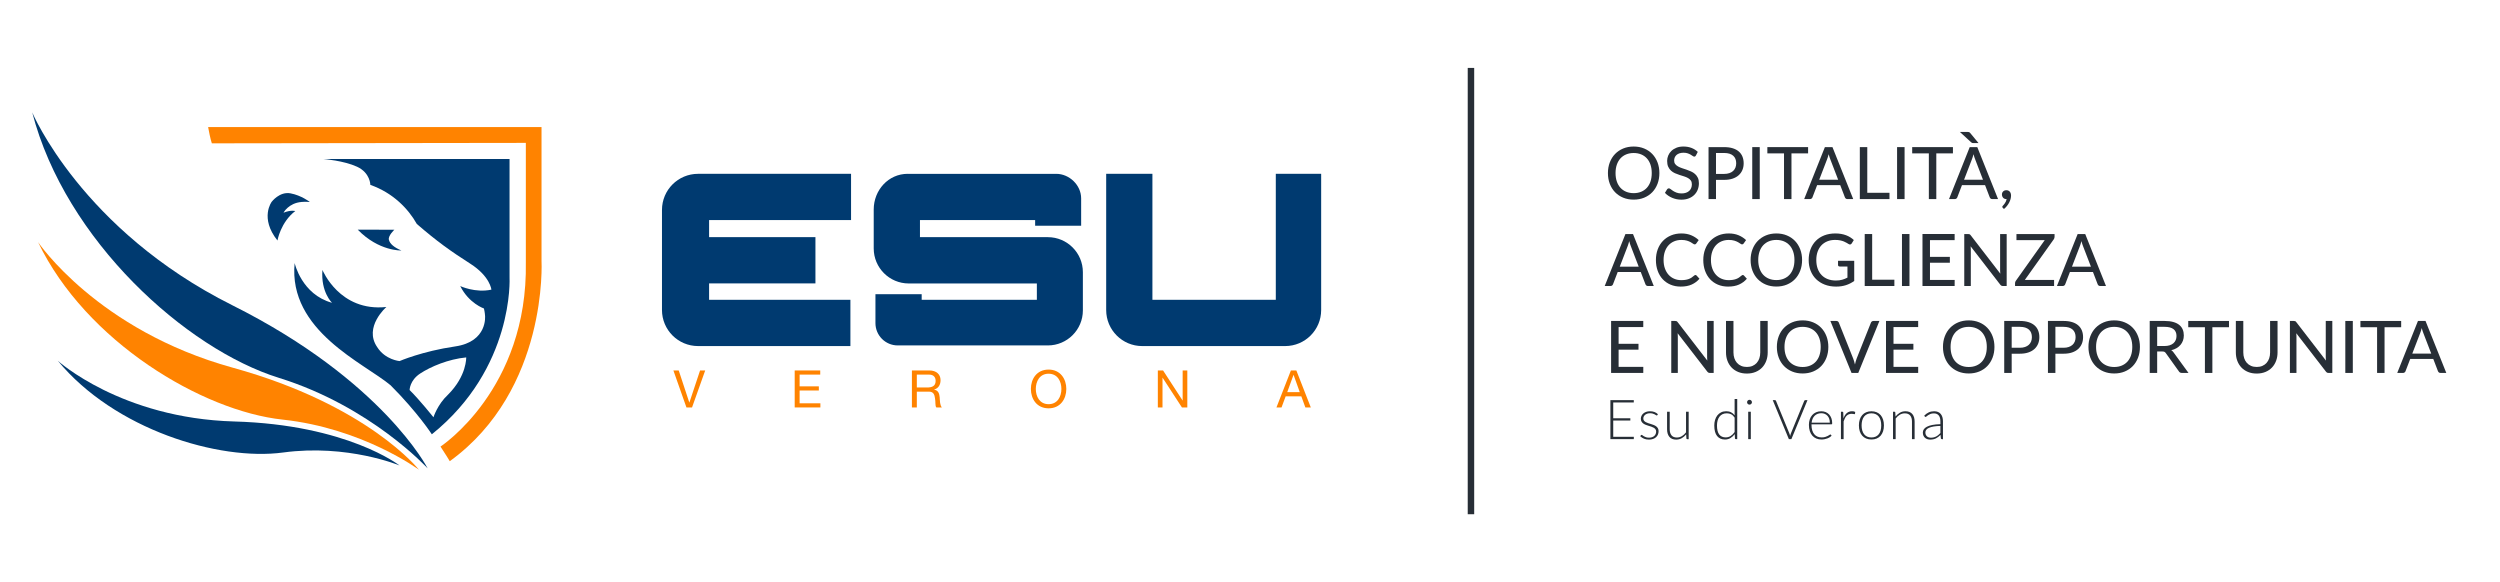 <?xml version="1.0" encoding="utf-8"?>
<!-- Generator: Adobe Illustrator 17.0.0, SVG Export Plug-In . SVG Version: 6.00 Build 0)  -->
<!DOCTYPE svg PUBLIC "-//W3C//DTD SVG 1.1//EN" "http://www.w3.org/Graphics/SVG/1.1/DTD/svg11.dtd">
<svg version="1.1" id="Layer_1" xmlns="http://www.w3.org/2000/svg" xmlns:xlink="http://www.w3.org/1999/xlink" x="0px" y="0px"
	 width="386.5px" height="90px" viewBox="0 0 386.5 90" enable-background="new 0 0 386.5 90" xml:space="preserve">
<polyline fill="#272E36" points="226.91,10.5 226.91,79.5 227.91,79.5 227.91,10.5 "/>
<g>
	<path fill="#272E36" d="M256.541,26.758c0,0.602-0.096,1.154-0.288,1.658s-0.462,0.937-0.81,1.299
		c-0.347,0.362-0.765,0.644-1.254,0.846c-0.489,0.201-1.03,0.302-1.624,0.302s-1.134-0.101-1.621-0.302
		c-0.487-0.202-0.906-0.483-1.257-0.846s-0.622-0.795-0.814-1.299s-0.288-1.057-0.288-1.658c0-0.597,0.096-1.147,0.288-1.651
		s0.464-0.937,0.814-1.299s0.77-0.646,1.257-0.849s1.027-0.305,1.621-0.305s1.135,0.102,1.624,0.305s0.907,0.486,1.254,0.849
		c0.348,0.362,0.617,0.795,0.81,1.299S256.541,26.161,256.541,26.758z M255.36,26.758c0-0.481-0.065-0.914-0.195-1.299
		c-0.131-0.384-0.318-0.71-0.563-0.977c-0.244-0.268-0.538-0.472-0.882-0.613c-0.343-0.142-0.728-0.213-1.153-0.213
		s-0.811,0.071-1.156,0.213s-0.64,0.346-0.885,0.613c-0.244,0.267-0.433,0.593-0.565,0.977c-0.133,0.385-0.198,0.817-0.198,1.299
		c0,0.485,0.065,0.921,0.198,1.305c0.133,0.385,0.321,0.71,0.565,0.975c0.245,0.266,0.54,0.469,0.885,0.61
		c0.346,0.142,0.73,0.213,1.156,0.213s0.811-0.071,1.153-0.213c0.344-0.142,0.638-0.345,0.882-0.61
		c0.245-0.265,0.433-0.59,0.563-0.975C255.294,27.679,255.36,27.243,255.36,26.758z"/>
	<path fill="#272E36" d="M262.191,24.037c-0.033,0.06-0.069,0.104-0.108,0.132c-0.04,0.027-0.091,0.042-0.154,0.042
		c-0.067,0-0.144-0.031-0.229-0.093s-0.193-0.131-0.322-0.207s-0.282-0.146-0.462-0.207c-0.179-0.062-0.394-0.093-0.644-0.093
		c-0.239,0-0.449,0.031-0.63,0.093c-0.182,0.062-0.333,0.146-0.454,0.255c-0.121,0.107-0.213,0.235-0.274,0.383
		s-0.092,0.308-0.092,0.479c0,0.22,0.055,0.401,0.165,0.543c0.109,0.142,0.255,0.264,0.434,0.366
		c0.18,0.103,0.384,0.191,0.613,0.267c0.229,0.074,0.464,0.152,0.703,0.234c0.238,0.083,0.473,0.175,0.702,0.277
		s0.434,0.233,0.613,0.393c0.179,0.158,0.324,0.353,0.434,0.582s0.165,0.511,0.165,0.843c0,0.354-0.061,0.686-0.182,0.994
		c-0.121,0.308-0.298,0.576-0.529,0.806s-0.515,0.411-0.851,0.543c-0.336,0.133-0.719,0.199-1.148,0.199
		c-0.257,0-0.507-0.025-0.747-0.075c-0.241-0.051-0.469-0.122-0.684-0.213c-0.214-0.092-0.416-0.202-0.604-0.331
		c-0.188-0.128-0.357-0.273-0.507-0.434l0.336-0.549c0.03-0.045,0.068-0.081,0.115-0.109c0.047-0.027,0.098-0.042,0.153-0.042
		c0.079,0,0.169,0.041,0.272,0.123c0.103,0.083,0.229,0.173,0.38,0.272c0.151,0.099,0.334,0.189,0.547,0.271
		c0.212,0.082,0.47,0.123,0.772,0.123c0.25,0,0.474-0.034,0.672-0.101c0.197-0.067,0.364-0.163,0.501-0.286
		c0.136-0.123,0.24-0.272,0.311-0.448c0.071-0.175,0.106-0.369,0.106-0.582c0-0.238-0.055-0.434-0.165-0.585
		s-0.255-0.277-0.434-0.378c-0.18-0.101-0.383-0.187-0.61-0.258c-0.229-0.07-0.462-0.145-0.703-0.221
		c-0.24-0.077-0.475-0.165-0.703-0.267c-0.228-0.101-0.431-0.232-0.609-0.395c-0.18-0.162-0.324-0.364-0.435-0.607
		c-0.11-0.242-0.165-0.543-0.165-0.901c0-0.284,0.056-0.56,0.168-0.829c0.112-0.269,0.274-0.506,0.487-0.711s0.475-0.37,0.786-0.495
		c0.312-0.125,0.67-0.188,1.072-0.188c0.452,0,0.865,0.07,1.24,0.212c0.376,0.143,0.703,0.348,0.983,0.616L262.191,24.037z"/>
	<path fill="#272E36" d="M265.293,27.806v2.973h-1.153v-8.035h2.413c0.511,0,0.956,0.061,1.335,0.18s0.692,0.288,0.941,0.507
		c0.248,0.218,0.434,0.481,0.557,0.789c0.123,0.309,0.185,0.65,0.185,1.027s-0.065,0.722-0.195,1.033
		c-0.131,0.312-0.323,0.582-0.577,0.81s-0.568,0.404-0.943,0.529s-0.81,0.188-1.302,0.188L265.293,27.806L265.293,27.806z
		 M265.293,26.887h1.26c0.302,0,0.57-0.04,0.804-0.12c0.232-0.08,0.428-0.192,0.585-0.336c0.156-0.144,0.275-0.316,0.355-0.518
		c0.08-0.202,0.12-0.424,0.12-0.667c0-0.25-0.038-0.473-0.114-0.669c-0.077-0.196-0.192-0.363-0.348-0.501s-0.349-0.243-0.582-0.316
		s-0.507-0.109-0.82-0.109h-1.26L265.293,26.887L265.293,26.887z"/>
	<path fill="#272E36" d="M272.057,30.778h-1.159v-8.035h1.159V30.778z"/>
	<path fill="#272E36" d="M279.531,22.743v0.969h-2.57v7.066h-1.153v-7.066h-2.575v-0.969H279.531z"/>
	<path fill="#272E36" d="M286.508,30.778h-0.896c-0.101,0-0.183-0.025-0.246-0.075c-0.063-0.051-0.112-0.117-0.146-0.199
		l-0.723-1.887h-3.566l-0.723,1.887c-0.022,0.071-0.068,0.135-0.138,0.19c-0.068,0.057-0.151,0.084-0.249,0.084h-0.896l3.203-8.035
		h1.17L286.508,30.778z M281.25,27.788h2.929l-1.215-3.163c-0.041-0.101-0.083-0.218-0.126-0.35
		c-0.043-0.133-0.085-0.277-0.126-0.435c-0.041,0.157-0.082,0.303-0.123,0.437c-0.041,0.135-0.082,0.252-0.123,0.354L281.25,27.788z
		"/>
	<path fill="#272E36" d="M288.681,29.805h3.433v0.974h-4.586v-8.035h1.153L288.681,29.805L288.681,29.805z"/>
	<path fill="#272E36" d="M294.448,30.778h-1.159v-8.035h1.159V30.778z"/>
	<path fill="#272E36" d="M301.923,22.743v0.969h-2.57v7.066H298.2v-7.066h-2.575v-0.969H301.923z"/>
	<path fill="#272E36" d="M308.9,30.778h-0.896c-0.101,0-0.183-0.025-0.246-0.075c-0.063-0.051-0.112-0.117-0.146-0.199l-0.723-1.887
		h-3.566l-0.723,1.887c-0.022,0.071-0.068,0.135-0.138,0.19c-0.068,0.057-0.151,0.084-0.249,0.084h-0.896l3.203-8.035h1.17
		L308.9,30.778z M304.129,20.398c0.063,0,0.119,0.002,0.165,0.006c0.047,0.003,0.088,0.012,0.124,0.024
		c0.035,0.014,0.068,0.033,0.101,0.06c0.031,0.025,0.064,0.06,0.098,0.101l1.266,1.534h-0.762c-0.086,0-0.153-0.006-0.201-0.017
		c-0.049-0.012-0.104-0.043-0.168-0.096l-1.753-1.612H304.129z M303.642,27.788h2.929l-1.215-3.163
		c-0.041-0.101-0.083-0.218-0.126-0.35c-0.043-0.133-0.085-0.277-0.126-0.435c-0.041,0.157-0.082,0.303-0.123,0.437
		c-0.041,0.135-0.082,0.252-0.123,0.354L303.642,27.788z"/>
	<path fill="#272E36" d="M309.499,30.062c0-0.183,0.062-0.338,0.188-0.465c0.125-0.126,0.292-0.19,0.501-0.19
		c0.116,0,0.219,0.022,0.309,0.064c0.089,0.043,0.165,0.103,0.227,0.177c0.062,0.075,0.107,0.162,0.137,0.264
		c0.03,0.101,0.045,0.207,0.045,0.318c0,0.168-0.024,0.345-0.072,0.529c-0.049,0.185-0.12,0.368-0.213,0.549
		c-0.094,0.181-0.208,0.357-0.345,0.529c-0.136,0.172-0.29,0.328-0.462,0.471l-0.179-0.168c-0.03-0.03-0.051-0.058-0.062-0.082
		c-0.012-0.023-0.018-0.053-0.018-0.086c0-0.053,0.028-0.106,0.084-0.163c0.038-0.041,0.085-0.095,0.144-0.162
		c0.058-0.067,0.116-0.146,0.176-0.235s0.114-0.188,0.163-0.294c0.048-0.106,0.084-0.219,0.105-0.339h-0.05
		c-0.101,0-0.193-0.018-0.277-0.053c-0.084-0.036-0.155-0.086-0.213-0.151s-0.104-0.142-0.137-0.229
		C309.516,30.257,309.499,30.163,309.499,30.062z"/>
</g>
<g>
	<path fill="#272E36" d="M255.673,44.217h-0.896c-0.101,0-0.183-0.025-0.246-0.075c-0.063-0.051-0.112-0.117-0.146-0.199
		l-0.723-1.887h-3.566l-0.723,1.887c-0.022,0.071-0.068,0.135-0.138,0.19c-0.068,0.057-0.151,0.084-0.249,0.084h-0.896l3.203-8.035
		h1.17L255.673,44.217z M250.415,41.227h2.929l-1.215-3.163c-0.041-0.101-0.083-0.218-0.126-0.35
		c-0.043-0.133-0.085-0.277-0.126-0.435c-0.041,0.157-0.082,0.303-0.123,0.437c-0.041,0.135-0.082,0.252-0.123,0.354L250.415,41.227
		z"/>
	<path fill="#272E36" d="M262.112,42.515c0.063,0,0.12,0.024,0.168,0.073l0.459,0.504c-0.328,0.385-0.729,0.683-1.2,0.896
		c-0.473,0.213-1.039,0.319-1.7,0.319c-0.582,0-1.109-0.101-1.581-0.303c-0.473-0.201-0.876-0.483-1.21-0.845
		c-0.334-0.362-0.592-0.796-0.772-1.3c-0.182-0.504-0.271-1.058-0.271-1.663c0-0.604,0.095-1.158,0.285-1.662
		c0.19-0.505,0.459-0.937,0.807-1.297c0.347-0.36,0.763-0.641,1.246-0.843c0.483-0.201,1.016-0.302,1.599-0.302
		c0.57,0,1.077,0.093,1.52,0.279s0.828,0.436,1.156,0.745l-0.381,0.537c-0.025,0.038-0.057,0.068-0.092,0.093
		c-0.036,0.024-0.085,0.036-0.148,0.036c-0.071,0-0.154-0.035-0.249-0.106c-0.096-0.07-0.221-0.15-0.375-0.237
		c-0.155-0.088-0.349-0.167-0.58-0.238s-0.517-0.106-0.856-0.106c-0.403,0-0.773,0.071-1.111,0.213s-0.628,0.345-0.871,0.61
		c-0.242,0.265-0.431,0.59-0.565,0.974c-0.135,0.385-0.201,0.82-0.201,1.305c0,0.493,0.069,0.933,0.21,1.319
		c0.14,0.386,0.332,0.712,0.576,0.977c0.244,0.266,0.533,0.468,0.865,0.607c0.332,0.141,0.688,0.21,1.069,0.21
		c0.235,0,0.446-0.014,0.633-0.042c0.187-0.027,0.359-0.069,0.518-0.126c0.159-0.056,0.308-0.129,0.445-0.218
		c0.139-0.09,0.276-0.196,0.415-0.319c0.029-0.026,0.061-0.048,0.092-0.064C262.041,42.524,262.075,42.515,262.112,42.515z"/>
	<path fill="#272E36" d="M269.437,42.515c0.063,0,0.119,0.024,0.168,0.073l0.459,0.504c-0.328,0.385-0.729,0.683-1.201,0.896
		s-1.039,0.319-1.699,0.319c-0.582,0-1.109-0.101-1.582-0.303c-0.473-0.201-0.875-0.483-1.209-0.845
		c-0.335-0.362-0.592-0.796-0.773-1.3c-0.181-0.504-0.271-1.058-0.271-1.663c0-0.604,0.096-1.158,0.286-1.662
		c0.19-0.505,0.459-0.937,0.806-1.297c0.348-0.36,0.763-0.641,1.246-0.843c0.483-0.201,1.017-0.302,1.599-0.302
		c0.571,0,1.078,0.093,1.521,0.279s0.827,0.436,1.156,0.745l-0.381,0.537c-0.026,0.038-0.057,0.068-0.093,0.093
		c-0.035,0.024-0.085,0.036-0.148,0.036c-0.07,0-0.153-0.035-0.249-0.106c-0.095-0.07-0.22-0.15-0.375-0.237
		c-0.155-0.088-0.348-0.167-0.579-0.238s-0.518-0.106-0.857-0.106c-0.402,0-0.773,0.071-1.111,0.213s-0.628,0.345-0.87,0.61
		c-0.243,0.265-0.432,0.59-0.566,0.974c-0.134,0.385-0.201,0.82-0.201,1.305c0,0.493,0.07,0.933,0.21,1.319
		c0.14,0.386,0.332,0.712,0.577,0.977c0.244,0.266,0.532,0.468,0.865,0.607c0.332,0.141,0.688,0.21,1.069,0.21
		c0.234,0,0.445-0.014,0.633-0.042c0.187-0.027,0.358-0.069,0.518-0.126c0.158-0.056,0.307-0.129,0.445-0.218
		c0.138-0.09,0.276-0.196,0.414-0.319c0.03-0.026,0.061-0.048,0.093-0.064C269.364,42.524,269.4,42.515,269.437,42.515z"/>
	<path fill="#272E36" d="M278.603,40.196c0,0.602-0.097,1.154-0.289,1.658s-0.462,0.937-0.809,1.299
		c-0.348,0.362-0.766,0.644-1.255,0.846c-0.488,0.201-1.03,0.302-1.623,0.302c-0.594,0-1.134-0.101-1.621-0.302
		c-0.487-0.202-0.906-0.483-1.257-0.846c-0.352-0.362-0.623-0.795-0.815-1.299s-0.288-1.057-0.288-1.658
		c0-0.597,0.096-1.147,0.288-1.651s0.464-0.937,0.815-1.299s0.77-0.646,1.257-0.849s1.027-0.305,1.621-0.305
		c0.593,0,1.135,0.102,1.623,0.305c0.489,0.203,0.907,0.486,1.255,0.849c0.347,0.362,0.616,0.795,0.809,1.299
		S278.603,39.6,278.603,40.196z M277.421,40.196c0-0.481-0.065-0.914-0.196-1.299c-0.131-0.384-0.318-0.71-0.562-0.977
		c-0.244-0.268-0.539-0.472-0.882-0.613c-0.344-0.142-0.729-0.213-1.153-0.213c-0.426,0-0.812,0.071-1.156,0.213
		c-0.346,0.142-0.641,0.346-0.885,0.613c-0.245,0.267-0.434,0.593-0.565,0.977c-0.133,0.385-0.199,0.817-0.199,1.299
		c0,0.485,0.066,0.921,0.199,1.305c0.132,0.385,0.32,0.71,0.565,0.975c0.244,0.266,0.539,0.469,0.885,0.61
		c0.345,0.142,0.73,0.213,1.156,0.213c0.425,0,0.81-0.071,1.153-0.213c0.343-0.142,0.638-0.345,0.882-0.61s0.432-0.59,0.562-0.975
		C277.356,41.117,277.421,40.682,277.421,40.196z"/>
	<path fill="#272E36" d="M285.363,44.091c-0.457,0.144-0.956,0.216-1.497,0.216c-0.646,0-1.23-0.101-1.753-0.303
		c-0.522-0.201-0.969-0.483-1.338-0.845c-0.37-0.362-0.654-0.796-0.854-1.3c-0.199-0.504-0.299-1.058-0.299-1.663
		c0-0.608,0.096-1.164,0.288-1.668s0.468-0.938,0.826-1.299c0.357-0.362,0.791-0.643,1.299-0.841
		c0.508-0.197,1.077-0.296,1.708-0.296c0.32,0,0.618,0.024,0.893,0.072c0.274,0.049,0.528,0.117,0.762,0.204
		c0.233,0.088,0.449,0.194,0.649,0.319c0.199,0.125,0.384,0.267,0.552,0.423l-0.325,0.526c-0.052,0.082-0.12,0.134-0.204,0.154
		s-0.175,0.001-0.271-0.059c-0.098-0.057-0.204-0.121-0.322-0.193c-0.117-0.073-0.258-0.142-0.42-0.207s-0.353-0.122-0.571-0.168
		c-0.218-0.047-0.479-0.07-0.781-0.07c-0.444,0-0.845,0.072-1.203,0.219c-0.358,0.146-0.664,0.353-0.916,0.621
		s-0.446,0.595-0.582,0.978c-0.137,0.382-0.204,0.811-0.204,1.284c0,0.501,0.07,0.946,0.212,1.339
		c0.143,0.392,0.345,0.724,0.608,0.996s0.582,0.481,0.957,0.625s0.794,0.215,1.257,0.215c0.18,0,0.349-0.01,0.507-0.03
		c0.159-0.021,0.31-0.051,0.454-0.09s0.282-0.087,0.417-0.143c0.134-0.056,0.269-0.117,0.403-0.185v-1.719h-1.204
		c-0.075,0-0.136-0.021-0.182-0.064c-0.047-0.043-0.07-0.097-0.07-0.16v-0.655h2.503v3.113
		C286.253,43.73,285.821,43.947,285.363,44.091z"/>
	<path fill="#272E36" d="M289.437,43.243h3.433v0.974h-4.586v-8.035h1.153L289.437,43.243L289.437,43.243z"/>
	<path fill="#272E36" d="M295.204,44.217h-1.159v-8.035h1.159V44.217z"/>
	<path fill="#272E36" d="M302.187,36.182v0.941h-3.813v2.587h3.074v0.906h-3.074v2.66h3.819l-0.006,0.94h-4.972v-8.035h4.972V36.182
		z"/>
	<path fill="#272E36" d="M304.502,36.216c0.05,0.022,0.107,0.076,0.171,0.162l4.574,5.93c-0.008-0.101-0.014-0.201-0.02-0.303
		c-0.006-0.101-0.009-0.193-0.009-0.279v-5.544h1.014v8.035h-0.582c-0.09,0-0.165-0.016-0.227-0.047
		c-0.062-0.032-0.122-0.085-0.183-0.16l-4.58-5.93c0.008,0.098,0.015,0.193,0.02,0.288c0.006,0.096,0.009,0.185,0.009,0.267v5.582
		h-1.014v-8.035h0.6C304.376,36.182,304.451,36.194,304.502,36.216z"/>
	<path fill="#272E36" d="M317.635,36.182v0.426c0,0.139-0.039,0.266-0.117,0.381l-4.479,6.288h4.524v0.94h-6.036v-0.453
		c0-0.063,0.01-0.122,0.03-0.177c0.021-0.054,0.048-0.107,0.081-0.159l4.479-6.305h-4.373v-0.941H317.635z"/>
	<path fill="#272E36" d="M325.586,44.217h-0.896c-0.102,0-0.184-0.025-0.247-0.075c-0.063-0.051-0.111-0.117-0.146-0.199
		l-0.722-1.887h-3.567l-0.723,1.887c-0.021,0.071-0.067,0.135-0.137,0.19c-0.069,0.057-0.152,0.084-0.249,0.084h-0.896l3.203-8.035
		h1.17L325.586,44.217z M320.328,41.227h2.929l-1.216-3.163c-0.041-0.101-0.083-0.218-0.126-0.35
		c-0.043-0.133-0.085-0.277-0.126-0.435c-0.041,0.157-0.082,0.303-0.123,0.437c-0.041,0.135-0.082,0.252-0.123,0.354L320.328,41.227
		z"/>
</g>
<g>
	<path fill="#272E36" d="M254.05,49.62v0.941h-3.813v2.587h3.074v0.906h-3.074v2.66h3.818l-0.005,0.94h-4.973V49.62H254.05z"/>
	<path fill="#272E36" d="M259.203,49.654c0.051,0.022,0.107,0.076,0.171,0.162l4.575,5.93c-0.008-0.101-0.015-0.201-0.02-0.303
		c-0.006-0.101-0.009-0.193-0.009-0.279V49.62h1.014v8.035h-0.583c-0.089,0-0.165-0.016-0.227-0.047
		c-0.062-0.032-0.122-0.085-0.182-0.16l-4.58-5.93c0.007,0.098,0.014,0.193,0.02,0.288c0.006,0.096,0.008,0.185,0.008,0.267v5.582
		h-1.013V49.62h0.599C259.077,49.62,259.153,49.632,259.203,49.654z"/>
	<path fill="#272E36" d="M270.069,56.732c0.324,0,0.614-0.055,0.87-0.165s0.473-0.264,0.649-0.462
		c0.178-0.198,0.312-0.434,0.406-0.708c0.093-0.274,0.14-0.578,0.14-0.91V49.62h1.153v4.866c0,0.467-0.074,0.899-0.224,1.299
		s-0.362,0.745-0.639,1.036s-0.613,0.519-1.013,0.683c-0.399,0.165-0.848,0.247-1.344,0.247c-0.501,0-0.949-0.082-1.347-0.247
		c-0.398-0.164-0.736-0.392-1.014-0.683s-0.492-0.637-0.642-1.036s-0.224-0.832-0.224-1.299V49.62h1.153v4.866
		c0,0.328,0.047,0.63,0.14,0.904c0.094,0.274,0.229,0.512,0.406,0.711c0.178,0.2,0.395,0.354,0.652,0.465
		S269.744,56.732,270.069,56.732z"/>
	<path fill="#272E36" d="M282.662,53.635c0,0.602-0.097,1.154-0.289,1.658s-0.462,0.937-0.809,1.299
		c-0.348,0.362-0.766,0.644-1.255,0.846c-0.488,0.201-1.03,0.302-1.623,0.302c-0.594,0-1.134-0.101-1.621-0.302
		c-0.487-0.202-0.906-0.483-1.257-0.846c-0.352-0.362-0.623-0.795-0.815-1.299s-0.288-1.057-0.288-1.658
		c0-0.597,0.096-1.147,0.288-1.651s0.464-0.937,0.815-1.299s0.77-0.646,1.257-0.849s1.027-0.305,1.621-0.305
		c0.593,0,1.135,0.102,1.623,0.305c0.489,0.203,0.907,0.486,1.255,0.849c0.347,0.362,0.616,0.795,0.809,1.299
		S282.662,53.038,282.662,53.635z M281.481,53.635c0-0.481-0.065-0.914-0.196-1.299c-0.131-0.384-0.318-0.71-0.562-0.977
		c-0.244-0.268-0.539-0.472-0.882-0.613c-0.344-0.142-0.729-0.213-1.153-0.213c-0.426,0-0.812,0.071-1.156,0.213
		c-0.346,0.142-0.641,0.346-0.885,0.613c-0.245,0.267-0.434,0.593-0.565,0.977c-0.133,0.385-0.199,0.817-0.199,1.299
		c0,0.485,0.066,0.921,0.199,1.305c0.132,0.385,0.32,0.71,0.565,0.975c0.244,0.266,0.539,0.469,0.885,0.61
		c0.345,0.142,0.73,0.213,1.156,0.213c0.425,0,0.81-0.071,1.153-0.213c0.343-0.142,0.638-0.345,0.882-0.61s0.432-0.59,0.562-0.975
		C281.415,54.556,281.481,54.12,281.481,53.635z"/>
	<path fill="#272E36" d="M282.976,49.62h0.924c0.101,0,0.184,0.025,0.249,0.076c0.065,0.05,0.113,0.116,0.143,0.198l2.206,5.526
		c0.053,0.131,0.103,0.275,0.148,0.435c0.047,0.158,0.091,0.324,0.132,0.495c0.037-0.171,0.077-0.337,0.12-0.495
		c0.043-0.159,0.091-0.304,0.144-0.435l2.2-5.526c0.022-0.07,0.068-0.134,0.137-0.19s0.152-0.084,0.25-0.084h0.929l-3.27,8.035
		h-1.042L282.976,49.62z"/>
	<path fill="#272E36" d="M296.549,49.62v0.941h-3.813v2.587h3.074v0.906h-3.074v2.66h3.818l-0.005,0.94h-4.973V49.62H296.549z"/>
	<path fill="#272E36" d="M308.341,53.635c0,0.602-0.097,1.154-0.289,1.658s-0.462,0.937-0.809,1.299
		c-0.348,0.362-0.766,0.644-1.255,0.846c-0.488,0.201-1.03,0.302-1.623,0.302c-0.594,0-1.134-0.101-1.621-0.302
		c-0.487-0.202-0.906-0.483-1.257-0.846c-0.352-0.362-0.623-0.795-0.815-1.299s-0.288-1.057-0.288-1.658
		c0-0.597,0.096-1.147,0.288-1.651s0.464-0.937,0.815-1.299s0.77-0.646,1.257-0.849s1.027-0.305,1.621-0.305
		c0.593,0,1.135,0.102,1.623,0.305c0.489,0.203,0.907,0.486,1.255,0.849c0.347,0.362,0.616,0.795,0.809,1.299
		S308.341,53.038,308.341,53.635z M307.159,53.635c0-0.481-0.065-0.914-0.196-1.299c-0.131-0.384-0.318-0.71-0.562-0.977
		c-0.244-0.268-0.539-0.472-0.882-0.613c-0.344-0.142-0.729-0.213-1.153-0.213c-0.426,0-0.812,0.071-1.156,0.213
		c-0.346,0.142-0.641,0.346-0.885,0.613c-0.245,0.267-0.434,0.593-0.565,0.977c-0.133,0.385-0.199,0.817-0.199,1.299
		c0,0.485,0.066,0.921,0.199,1.305c0.132,0.385,0.32,0.71,0.565,0.975c0.244,0.266,0.539,0.469,0.885,0.61
		c0.345,0.142,0.73,0.213,1.156,0.213c0.425,0,0.81-0.071,1.153-0.213c0.343-0.142,0.638-0.345,0.882-0.61s0.432-0.59,0.562-0.975
		C307.094,54.556,307.159,54.12,307.159,53.635z"/>
	<path fill="#272E36" d="M311.006,54.683v2.973h-1.153V49.62h2.413c0.511,0,0.956,0.061,1.335,0.18s0.692,0.288,0.941,0.507
		c0.248,0.218,0.434,0.481,0.557,0.789c0.123,0.309,0.185,0.65,0.185,1.027s-0.065,0.722-0.195,1.033
		c-0.131,0.312-0.323,0.582-0.577,0.81s-0.568,0.404-0.943,0.529s-0.81,0.188-1.302,0.188
		C312.267,54.683,311.006,54.683,311.006,54.683z M311.006,53.764h1.26c0.302,0,0.57-0.04,0.804-0.12
		c0.232-0.08,0.428-0.192,0.585-0.336c0.156-0.144,0.275-0.316,0.355-0.518c0.08-0.202,0.12-0.424,0.12-0.667
		c0-0.25-0.038-0.473-0.114-0.669c-0.077-0.196-0.192-0.363-0.348-0.501s-0.349-0.243-0.582-0.316s-0.507-0.109-0.82-0.109h-1.26
		L311.006,53.764L311.006,53.764z"/>
	<path fill="#272E36" d="M317.764,54.683v2.973h-1.153V49.62h2.413c0.512,0,0.957,0.061,1.336,0.18s0.692,0.288,0.94,0.507
		c0.248,0.218,0.434,0.481,0.558,0.789c0.123,0.309,0.185,0.65,0.185,1.027s-0.065,0.722-0.196,1.033s-0.323,0.582-0.576,0.81
		c-0.254,0.228-0.568,0.404-0.944,0.529c-0.375,0.125-0.809,0.188-1.302,0.188C319.025,54.683,317.764,54.683,317.764,54.683z
		 M317.764,53.764h1.26c0.303,0,0.57-0.04,0.804-0.12s0.429-0.192,0.585-0.336c0.157-0.144,0.275-0.316,0.355-0.518
		c0.081-0.202,0.121-0.424,0.121-0.667c0-0.25-0.039-0.473-0.115-0.669s-0.192-0.363-0.347-0.501s-0.35-0.243-0.583-0.316
		s-0.507-0.109-0.82-0.109h-1.26V53.764z"/>
	<path fill="#272E36" d="M330.833,53.635c0,0.602-0.097,1.154-0.289,1.658s-0.462,0.937-0.809,1.299
		c-0.348,0.362-0.766,0.644-1.255,0.846c-0.488,0.201-1.03,0.302-1.623,0.302c-0.594,0-1.134-0.101-1.621-0.302
		c-0.487-0.202-0.906-0.483-1.257-0.846c-0.352-0.362-0.623-0.795-0.815-1.299s-0.288-1.057-0.288-1.658
		c0-0.597,0.096-1.147,0.288-1.651s0.464-0.937,0.815-1.299s0.77-0.646,1.257-0.849s1.027-0.305,1.621-0.305
		c0.593,0,1.135,0.102,1.623,0.305c0.489,0.203,0.907,0.486,1.255,0.849c0.347,0.362,0.616,0.795,0.809,1.299
		S330.833,53.038,330.833,53.635z M329.651,53.635c0-0.481-0.065-0.914-0.196-1.299c-0.131-0.384-0.318-0.71-0.562-0.977
		c-0.244-0.268-0.539-0.472-0.882-0.613c-0.344-0.142-0.729-0.213-1.153-0.213c-0.426,0-0.812,0.071-1.156,0.213
		c-0.346,0.142-0.641,0.346-0.885,0.613c-0.245,0.267-0.434,0.593-0.565,0.977c-0.133,0.385-0.199,0.817-0.199,1.299
		c0,0.485,0.066,0.921,0.199,1.305c0.132,0.385,0.32,0.71,0.565,0.975c0.244,0.266,0.539,0.469,0.885,0.61
		c0.345,0.142,0.73,0.213,1.156,0.213c0.425,0,0.81-0.071,1.153-0.213c0.343-0.142,0.638-0.345,0.882-0.61s0.432-0.59,0.562-0.975
		C329.586,54.556,329.651,54.12,329.651,53.635z"/>
	<path fill="#272E36" d="M333.498,54.341v3.314h-1.153V49.62h2.301c0.516,0,0.96,0.053,1.333,0.157s0.682,0.255,0.927,0.45
		c0.244,0.196,0.424,0.433,0.54,0.709c0.115,0.276,0.174,0.584,0.174,0.924c0,0.283-0.044,0.549-0.132,0.795
		s-0.215,0.468-0.381,0.663c-0.166,0.196-0.369,0.365-0.61,0.507c-0.24,0.143-0.514,0.249-0.82,0.319
		c0.146,0.086,0.271,0.207,0.375,0.364l2.29,3.146h-1.03c-0.209,0-0.361-0.082-0.459-0.246l-2.016-2.816
		c-0.063-0.09-0.133-0.154-0.207-0.193c-0.075-0.039-0.187-0.059-0.336-0.059h-0.796V54.341z M333.498,53.495h1.108
		c0.31,0,0.582-0.037,0.817-0.112c0.235-0.074,0.432-0.181,0.588-0.318c0.157-0.139,0.275-0.302,0.355-0.49s0.121-0.398,0.121-0.63
		c0-0.467-0.153-0.819-0.46-1.059c-0.306-0.238-0.767-0.358-1.383-0.358h-1.147L333.498,53.495L333.498,53.495z"/>
	<path fill="#272E36" d="M344.602,49.62v0.969h-2.57v7.066h-1.153v-7.066h-2.576V49.62H344.602z"/>
	<path fill="#272E36" d="M348.891,56.732c0.324,0,0.614-0.055,0.87-0.165s0.473-0.264,0.649-0.462
		c0.178-0.198,0.312-0.434,0.406-0.708c0.093-0.274,0.14-0.578,0.14-0.91V49.62h1.153v4.866c0,0.467-0.074,0.899-0.224,1.299
		s-0.362,0.745-0.639,1.036s-0.613,0.519-1.013,0.683c-0.399,0.165-0.848,0.247-1.344,0.247c-0.501,0-0.949-0.082-1.347-0.247
		c-0.398-0.164-0.736-0.392-1.014-0.683s-0.492-0.637-0.642-1.036s-0.224-0.832-0.224-1.299V49.62h1.153v4.866
		c0,0.328,0.047,0.63,0.14,0.904c0.094,0.274,0.229,0.512,0.406,0.711c0.178,0.2,0.395,0.354,0.652,0.465
		S348.566,56.732,348.891,56.732z"/>
	<path fill="#272E36" d="M354.845,49.654c0.051,0.022,0.107,0.076,0.171,0.162l4.575,5.93c-0.008-0.101-0.015-0.201-0.02-0.303
		c-0.006-0.101-0.009-0.193-0.009-0.279V49.62h1.014v8.035h-0.583c-0.089,0-0.165-0.016-0.227-0.047
		c-0.062-0.032-0.122-0.085-0.182-0.16l-4.58-5.93c0.007,0.098,0.014,0.193,0.02,0.288c0.006,0.096,0.008,0.185,0.008,0.267v5.582
		h-1.013V49.62h0.599C354.719,49.62,354.795,49.632,354.845,49.654z"/>
	<path fill="#272E36" d="M363.745,57.655h-1.159V49.62h1.159V57.655z"/>
	<path fill="#272E36" d="M371.221,49.62v0.969h-2.57v7.066h-1.153v-7.066h-2.576V49.62H371.221z"/>
	<path fill="#272E36" d="M378.197,57.655h-0.896c-0.102,0-0.184-0.025-0.247-0.075c-0.063-0.051-0.111-0.117-0.146-0.199
		l-0.722-1.887h-3.567l-0.723,1.887c-0.021,0.071-0.067,0.135-0.137,0.19c-0.069,0.057-0.152,0.084-0.249,0.084h-0.896l3.203-8.035
		h1.17L378.197,57.655z M372.94,54.665h2.929l-1.216-3.163c-0.041-0.101-0.083-0.218-0.126-0.35
		c-0.043-0.133-0.085-0.277-0.126-0.435c-0.041,0.157-0.082,0.303-0.123,0.437c-0.041,0.135-0.082,0.252-0.123,0.354L372.94,54.665z
		"/>
</g>
<g>
	<path fill="#272E36" d="M252.584,61.858v0.362h-3.178v2.44h2.645v0.354h-2.645v2.518h3.187l-0.009,0.362h-3.617v-6.036
		C248.967,61.858,252.584,61.858,252.584,61.858z"/>
	<path fill="#272E36" d="M256.228,64.174c-0.023,0.04-0.056,0.06-0.099,0.06c-0.031,0-0.071-0.018-0.119-0.054
		c-0.049-0.035-0.113-0.075-0.194-0.119s-0.181-0.084-0.301-0.119c-0.119-0.036-0.265-0.054-0.435-0.054
		c-0.154,0-0.294,0.022-0.421,0.066c-0.126,0.044-0.234,0.104-0.324,0.177c-0.089,0.074-0.158,0.16-0.207,0.258
		c-0.048,0.099-0.072,0.202-0.072,0.31c0,0.134,0.034,0.245,0.103,0.333s0.157,0.163,0.267,0.226
		c0.109,0.063,0.235,0.117,0.378,0.162c0.142,0.046,0.286,0.092,0.433,0.137c0.146,0.046,0.291,0.097,0.434,0.151
		c0.142,0.056,0.268,0.125,0.377,0.207c0.109,0.083,0.198,0.184,0.267,0.303c0.068,0.12,0.103,0.265,0.103,0.436
		c0,0.185-0.033,0.357-0.098,0.517c-0.066,0.159-0.162,0.297-0.288,0.413c-0.127,0.117-0.282,0.209-0.468,0.277
		c-0.185,0.068-0.396,0.103-0.636,0.103c-0.298,0-0.556-0.048-0.771-0.143c-0.217-0.096-0.41-0.22-0.58-0.373l0.094-0.146
		c0.014-0.022,0.03-0.04,0.049-0.051c0.019-0.012,0.043-0.018,0.074-0.018c0.037,0,0.082,0.022,0.135,0.068s0.123,0.095,0.211,0.147
		s0.197,0.102,0.326,0.146c0.13,0.046,0.29,0.068,0.48,0.068c0.179,0,0.337-0.024,0.474-0.074s0.25-0.117,0.341-0.203
		c0.091-0.085,0.16-0.186,0.207-0.301c0.047-0.115,0.07-0.236,0.07-0.364c0-0.143-0.034-0.261-0.103-0.354
		c-0.068-0.094-0.157-0.173-0.269-0.238c-0.11-0.065-0.236-0.121-0.377-0.167c-0.142-0.045-0.285-0.091-0.434-0.136
		c-0.147-0.046-0.292-0.096-0.433-0.149c-0.141-0.055-0.267-0.123-0.378-0.205c-0.11-0.083-0.2-0.183-0.269-0.301
		s-0.103-0.266-0.103-0.441c0-0.151,0.032-0.296,0.099-0.436c0.064-0.139,0.158-0.262,0.279-0.366
		c0.12-0.105,0.268-0.189,0.441-0.252c0.173-0.062,0.368-0.094,0.584-0.094c0.259,0,0.488,0.037,0.689,0.11
		c0.2,0.074,0.383,0.188,0.548,0.342L256.228,64.174z"/>
	<path fill="#272E36" d="M258.139,63.65v2.713c0,0.398,0.091,0.71,0.273,0.937c0.182,0.226,0.459,0.339,0.831,0.339
		c0.276,0,0.534-0.07,0.772-0.211c0.239-0.141,0.454-0.336,0.645-0.587v-3.19h0.409v4.244h-0.226c-0.071,0-0.112-0.037-0.124-0.11
		l-0.038-0.632c-0.196,0.245-0.424,0.441-0.681,0.589c-0.258,0.147-0.544,0.222-0.859,0.222c-0.236,0-0.442-0.037-0.619-0.11
		c-0.176-0.074-0.322-0.181-0.439-0.32c-0.116-0.14-0.204-0.308-0.265-0.504c-0.06-0.196-0.089-0.418-0.089-0.665V63.65H258.139z"/>
	<path fill="#272E36" d="M268.356,67.894c-0.073,0-0.116-0.037-0.128-0.11l-0.042-0.67c-0.188,0.256-0.407,0.459-0.657,0.61
		c-0.251,0.15-0.532,0.226-0.845,0.226c-0.523,0-0.931-0.181-1.221-0.542s-0.435-0.902-0.435-1.625c0-0.311,0.04-0.6,0.121-0.868
		s0.2-0.502,0.356-0.7c0.156-0.197,0.35-0.353,0.578-0.467c0.229-0.113,0.493-0.171,0.791-0.171c0.288,0,0.536,0.054,0.747,0.16
		c0.21,0.106,0.394,0.263,0.55,0.467v-2.517h0.405v6.207C268.576,67.894,268.356,67.894,268.356,67.894z M266.799,67.621
		c0.278,0,0.532-0.073,0.762-0.218c0.229-0.146,0.433-0.349,0.611-0.61v-2.227c-0.162-0.245-0.342-0.418-0.539-0.519
		c-0.198-0.101-0.423-0.151-0.677-0.151c-0.25,0-0.469,0.046-0.656,0.137c-0.188,0.091-0.346,0.22-0.472,0.386
		c-0.127,0.166-0.222,0.365-0.286,0.598c-0.063,0.231-0.096,0.486-0.096,0.766c0,0.631,0.116,1.096,0.348,1.393
		C266.026,67.473,266.36,67.621,266.799,67.621z"/>
	<path fill="#272E36" d="M270.852,62.186c0,0.052-0.011,0.099-0.032,0.143c-0.021,0.045-0.049,0.084-0.083,0.118
		s-0.074,0.061-0.119,0.081c-0.046,0.02-0.095,0.029-0.146,0.029s-0.1-0.01-0.145-0.029c-0.046-0.021-0.086-0.047-0.12-0.081
		s-0.061-0.073-0.081-0.118c-0.02-0.044-0.029-0.091-0.029-0.143c0-0.051,0.01-0.101,0.029-0.147
		c0.021-0.047,0.047-0.087,0.081-0.121s0.074-0.062,0.12-0.081c0.045-0.02,0.094-0.03,0.145-0.03s0.1,0.011,0.146,0.03
		c0.045,0.02,0.085,0.047,0.119,0.081s0.062,0.074,0.083,0.121S270.852,62.135,270.852,62.186z M270.677,63.65v4.244h-0.405V63.65
		H270.677z"/>
	<path fill="#272E36" d="M274.064,61.858h0.346c0.04,0,0.072,0.011,0.099,0.032c0.025,0.021,0.045,0.049,0.06,0.083l2.056,5.008
		c0.023,0.062,0.046,0.13,0.068,0.201c0.023,0.071,0.043,0.144,0.061,0.217c0.017-0.073,0.036-0.146,0.057-0.217
		s0.045-0.139,0.071-0.201l2.052-5.008c0.011-0.031,0.031-0.059,0.06-0.081c0.028-0.023,0.062-0.034,0.103-0.034h0.341l-2.491,6.036
		h-0.388L274.064,61.858z"/>
	<path fill="#272E36" d="M281.572,63.581c0.239,0,0.461,0.041,0.666,0.123c0.204,0.083,0.382,0.203,0.533,0.36
		c0.15,0.158,0.27,0.353,0.355,0.583c0.087,0.23,0.131,0.495,0.131,0.793c0,0.062-0.009,0.105-0.026,0.128
		c-0.017,0.023-0.045,0.034-0.085,0.034h-3.089v0.081c0,0.319,0.037,0.599,0.111,0.841s0.179,0.444,0.315,0.607
		c0.137,0.164,0.302,0.287,0.495,0.369c0.193,0.083,0.409,0.124,0.648,0.124c0.213,0,0.398-0.023,0.555-0.07s0.288-0.1,0.395-0.158
		c0.106-0.058,0.191-0.11,0.254-0.157s0.107-0.07,0.137-0.07c0.036,0,0.065,0.014,0.085,0.042l0.111,0.137
		c-0.068,0.085-0.159,0.165-0.271,0.239c-0.112,0.073-0.237,0.137-0.375,0.189c-0.139,0.053-0.286,0.095-0.444,0.126
		c-0.157,0.031-0.316,0.047-0.476,0.047c-0.29,0-0.555-0.051-0.793-0.151c-0.239-0.101-0.444-0.248-0.614-0.441
		c-0.171-0.193-0.303-0.431-0.395-0.711c-0.093-0.279-0.139-0.601-0.139-0.962c0-0.304,0.043-0.585,0.13-0.842
		c0.087-0.258,0.212-0.479,0.375-0.666c0.164-0.187,0.364-0.332,0.602-0.437C281.001,63.634,281.271,63.581,281.572,63.581z
		 M281.576,63.884c-0.219,0-0.415,0.034-0.588,0.103c-0.174,0.068-0.324,0.166-0.45,0.294c-0.127,0.128-0.229,0.281-0.308,0.461
		c-0.078,0.179-0.13,0.38-0.155,0.602h2.815c0-0.228-0.032-0.432-0.096-0.612c-0.064-0.181-0.154-0.333-0.271-0.459
		c-0.116-0.125-0.255-0.221-0.416-0.288C281.947,63.917,281.77,63.884,281.576,63.884z"/>
	<path fill="#272E36" d="M284.609,67.894V63.65h0.218c0.048,0,0.082,0.01,0.103,0.029c0.02,0.021,0.032,0.054,0.038,0.103
		l0.03,0.892c0.065-0.174,0.14-0.328,0.224-0.463s0.181-0.25,0.29-0.344s0.231-0.165,0.367-0.215c0.135-0.05,0.285-0.075,0.45-0.075
		c0.088,0,0.175,0.008,0.26,0.023c0.086,0.016,0.161,0.044,0.227,0.084l-0.034,0.281c-0.015,0.045-0.041,0.068-0.081,0.068
		c-0.034,0-0.086-0.01-0.156-0.03c-0.069-0.02-0.161-0.029-0.274-0.029c-0.165,0-0.312,0.025-0.439,0.076
		c-0.128,0.052-0.242,0.126-0.342,0.225c-0.1,0.098-0.187,0.22-0.263,0.366c-0.075,0.146-0.144,0.315-0.206,0.506v2.747
		C285.021,67.894,284.609,67.894,284.609,67.894z"/>
	<path fill="#272E36" d="M289.323,63.581c0.305,0,0.577,0.052,0.817,0.155s0.443,0.251,0.607,0.441
		c0.165,0.19,0.291,0.421,0.378,0.689s0.13,0.569,0.13,0.902c0,0.332-0.043,0.633-0.13,0.899c-0.087,0.268-0.213,0.497-0.378,0.688
		c-0.164,0.19-0.367,0.337-0.607,0.439s-0.513,0.153-0.817,0.153s-0.576-0.051-0.816-0.153s-0.444-0.249-0.61-0.439
		s-0.293-0.42-0.38-0.688c-0.087-0.267-0.13-0.567-0.13-0.899c0-0.333,0.043-0.634,0.13-0.902s0.214-0.499,0.38-0.689
		c0.166-0.19,0.37-0.338,0.61-0.441S289.02,63.581,289.323,63.581z M289.323,67.629c0.254,0,0.475-0.043,0.664-0.13
		c0.188-0.087,0.347-0.211,0.474-0.373c0.126-0.162,0.221-0.357,0.283-0.587c0.062-0.229,0.094-0.485,0.094-0.77
		c0-0.282-0.031-0.538-0.094-0.769s-0.157-0.427-0.283-0.591c-0.127-0.163-0.285-0.289-0.474-0.377
		c-0.189-0.089-0.41-0.133-0.664-0.133c-0.253,0-0.474,0.044-0.663,0.133c-0.189,0.088-0.347,0.214-0.474,0.377
		c-0.126,0.164-0.222,0.36-0.286,0.591c-0.063,0.23-0.096,0.486-0.096,0.769c0,0.284,0.032,0.541,0.096,0.77s0.16,0.425,0.286,0.587
		c0.127,0.162,0.284,0.286,0.474,0.373S289.07,67.629,289.323,67.629z"/>
	<path fill="#272E36" d="M292.66,67.894V63.65h0.226c0.071,0,0.112,0.035,0.124,0.106l0.038,0.64
		c0.196-0.247,0.423-0.445,0.679-0.593c0.256-0.148,0.543-0.222,0.861-0.222c0.233,0,0.438,0.037,0.617,0.11
		c0.177,0.074,0.324,0.181,0.441,0.32c0.116,0.14,0.204,0.307,0.265,0.503c0.06,0.196,0.089,0.418,0.089,0.666v2.713h-0.409V65.18
		c0-0.398-0.091-0.711-0.273-0.937c-0.182-0.227-0.459-0.339-0.832-0.339c-0.278,0-0.537,0.07-0.776,0.211
		c-0.238,0.141-0.452,0.336-0.64,0.587v3.19h-0.41V67.894z"/>
	<path fill="#272E36" d="M300.22,67.894c-0.086,0-0.139-0.04-0.158-0.119l-0.06-0.542c-0.117,0.114-0.232,0.216-0.348,0.308
		c-0.115,0.091-0.235,0.168-0.36,0.23s-0.261,0.109-0.405,0.143c-0.146,0.032-0.305,0.049-0.479,0.049
		c-0.145,0-0.285-0.021-0.422-0.063c-0.137-0.043-0.258-0.108-0.365-0.196c-0.106-0.089-0.191-0.201-0.256-0.34
		c-0.063-0.138-0.096-0.303-0.096-0.497c0-0.179,0.051-0.345,0.153-0.499c0.103-0.153,0.264-0.287,0.482-0.4
		c0.219-0.114,0.5-0.205,0.843-0.273s0.754-0.108,1.234-0.119v-0.444c0-0.392-0.084-0.694-0.253-0.906
		c-0.17-0.212-0.421-0.317-0.754-0.317c-0.204,0-0.379,0.028-0.522,0.085c-0.144,0.057-0.265,0.119-0.364,0.187
		s-0.181,0.131-0.243,0.188c-0.062,0.058-0.115,0.086-0.158,0.086c-0.031,0-0.057-0.007-0.076-0.021
		c-0.021-0.015-0.037-0.032-0.052-0.056l-0.072-0.123c0.222-0.223,0.455-0.39,0.699-0.504c0.245-0.113,0.522-0.171,0.832-0.171
		c0.228,0,0.427,0.036,0.598,0.109c0.171,0.072,0.312,0.176,0.424,0.312c0.112,0.135,0.197,0.298,0.254,0.49
		c0.058,0.192,0.086,0.406,0.086,0.642v2.765h-0.162V67.894z M298.513,67.668c0.165,0,0.316-0.018,0.455-0.054
		c0.138-0.035,0.266-0.085,0.384-0.149c0.118-0.063,0.228-0.14,0.33-0.229c0.103-0.088,0.203-0.183,0.303-0.285v-1.105
		c-0.403,0.012-0.752,0.042-1.045,0.092s-0.534,0.117-0.723,0.203c-0.189,0.085-0.329,0.187-0.418,0.305
		c-0.09,0.118-0.135,0.253-0.135,0.403c0,0.143,0.023,0.266,0.07,0.369s0.109,0.189,0.188,0.256s0.169,0.116,0.271,0.147
		S298.402,67.668,298.513,67.668z"/>
</g>
<g>
	<path fill="#FF8300" d="M32.175,19.641H83.72v20.701c0,0,1.063,19.916-14.186,30.96c0,0-0.693-1.155-1.432-2.264
		c0,0,13.539-8.826,13.192-28.511V22.09l-48.542,0.069C32.752,22.159,32.521,21.558,32.175,19.641z"/>
	<path fill="#003A70" d="M78.776,42.93V24.585H50.035c0,0,3.108,0.243,5.164,1.19c2.056,0.947,2.056,2.807,2.056,2.807
		c3.512,1.236,5.868,3.697,7.185,6.042c3.096,2.68,5.198,4.182,8.271,6.146c3.073,1.964,3.258,4.009,3.258,4.009
		c-2.484,0.543-4.817-0.554-4.817-0.554c1.34,2.68,3.662,3.466,3.662,3.466c0.15,0.601,0.173,1.109,0.173,1.109
		s0.462,4.02-4.621,4.759c-5.083,0.739-8.595,2.264-8.595,2.264s-2.218-0.185-3.466-2.172c-2.126-3.096,1.432-6.192,1.432-6.192
		c-7.255,0.786-9.889-5.73-9.889-5.73c-0.277,3.419,1.479,5.083,1.479,5.083c-4.713-1.294-5.776-6.146-5.776-6.146
		c-1.017,10.489,10.767,15.48,14.833,18.899c4.159,4.159,6.377,7.578,6.377,7.578C79.515,56.885,78.776,42.93,78.776,42.93z
		 M69.269,61.009c-1.652,1.536-2.253,3.5-2.253,3.5s-2.131-2.669-3.691-4.211c0,0,0-1.473,1.629-2.547
		c1.629-1.074,4.384-2.235,7.122-2.495C72.076,55.256,72.18,58.098,69.269,61.009z"/>
	<path fill="#003A70" d="M55.302,35.502l5.666,0.017c0,0-0.988,0.918-0.849,1.542c0.139,0.624,0.832,1.213,1.941,1.663
		C62.06,38.725,58.586,38.881,55.302,35.502z"/>
	<path fill="#003A70" d="M42.895,37.183c0,0,0.485-2.824,2.755-4.557c0,0-0.658-0.208-1.819,0.26c0,0,0.762-1.49,2.79-1.663
		c0,0,0.503-0.052,1.282,0c0,0-1.317-1.022-2.998-1.334c-1.681-0.312-2.894,1.3-2.894,1.3S40.106,33.683,42.895,37.183z"/>
	<path fill="#003A70" d="M4.981,17.377c0,0,7.624,18.16,30.913,29.804s30.22,25.23,30.22,25.23s-8.733-9.565-23.012-14.001
		S10.111,37.2,4.981,17.377z"/>
	<path fill="#FF8300" d="M5.884,37.431c0,0,9.162,13.632,30.094,19.412s28.79,15.78,28.79,15.78s-8.686-6.421-21.084-7.752
		C31.286,63.539,13.272,52.827,5.884,37.431z"/>
	<path fill="#003A70" d="M8.933,55.769c0,0,9.791,8.9,27.277,9.391s25.558,6.801,25.558,6.801s-8.031-3.351-17.985-2.005
		C33.829,71.301,17.676,66.389,8.933,55.769z"/>
</g>
<g>
	<path fill="#003A70" d="M107.918,26.873h23.655v7.148h-21.947v2.642h16.441v7.148h-16.441v2.537h21.847v7.153h-23.554
		c-3.08,0-5.577-2.497-5.577-5.577V32.45C102.342,29.37,104.838,26.873,107.918,26.873z"/>
	<path fill="#003A70" d="M178.163,26.873h-7.148v21.06c0,3.076,2.493,5.569,5.569,5.569h22.098c3.076,0,5.569-2.493,5.569-5.569
		v-21.06h-7.013v19.475h-19.075V26.873z"/>
	<g>
		<path fill="#FF8300" d="M106.989,62.991h-0.865l-2.018-5.719h0.825l1.634,4.958h0.016l1.65-4.958h0.793L106.989,62.991z"/>
		<path fill="#FF8300" d="M122.859,57.272h3.949v0.641h-3.188v1.818h2.972v0.641h-2.972v1.979h3.212v0.641h-3.973V57.272z"/>
		<path fill="#FF8300" d="M140.981,57.272h2.691c1.073,0,1.738,0.585,1.738,1.498c0,0.689-0.305,1.258-0.993,1.45v0.016
			c0.665,0.128,0.801,0.617,0.857,1.177c0.048,0.561,0.016,1.186,0.336,1.578h-0.849c-0.216-0.232-0.096-0.849-0.208-1.41
			c-0.08-0.561-0.216-1.033-0.953-1.033h-1.858v2.443h-0.761V57.272z M143.328,59.907c0.713,0,1.321-0.184,1.321-1.017
			c0-0.561-0.304-0.977-1.017-0.977h-1.89v1.994H143.328z"/>
		<path fill="#FF8300" d="M162.114,57.136c1.818,0,2.739,1.442,2.739,2.995c0,1.554-0.921,2.996-2.739,2.996
			s-2.739-1.442-2.739-2.996C159.374,58.577,160.296,57.136,162.114,57.136z M162.114,62.486c1.394,0,1.979-1.202,1.979-2.355
			c0-1.153-0.585-2.355-1.979-2.355s-1.978,1.202-1.978,2.355C160.135,61.285,160.72,62.486,162.114,62.486z"/>
		<path fill="#FF8300" d="M179.001,57.272h0.809l3.012,4.638h0.016v-4.638h0.721v5.719h-0.833l-2.988-4.59h-0.016v4.59h-0.721
			V57.272z"/>
		<path fill="#FF8300" d="M199.574,57.272h0.841l2.235,5.719h-0.841l-0.625-1.722h-2.419l-0.641,1.722h-0.785L199.574,57.272z
			 M199.005,60.628h1.938l-0.953-2.667h-0.016L199.005,60.628z"/>
	</g>
	<path fill="#003A70" d="M140.33,26.873c-2.992,0-5.254,2.526-5.254,5.518v6.015c0,2.992,2.426,5.418,5.418,5.418h19.804v2.525
		h-17.807v-0.871h-7.148v2.619v1.856v0c0,1.905,1.544,3.45,3.45,3.45h23.2c2.992,0,5.418-2.426,5.418-5.418v-5.902
		c0-2.992-2.426-5.418-5.418-5.418h-19.768v-2.642h17.807v0.871h7.113v-2.413v-1.815v0c0-2.039-1.817-3.791-3.855-3.791H140.33z"/>
</g>
</svg>
